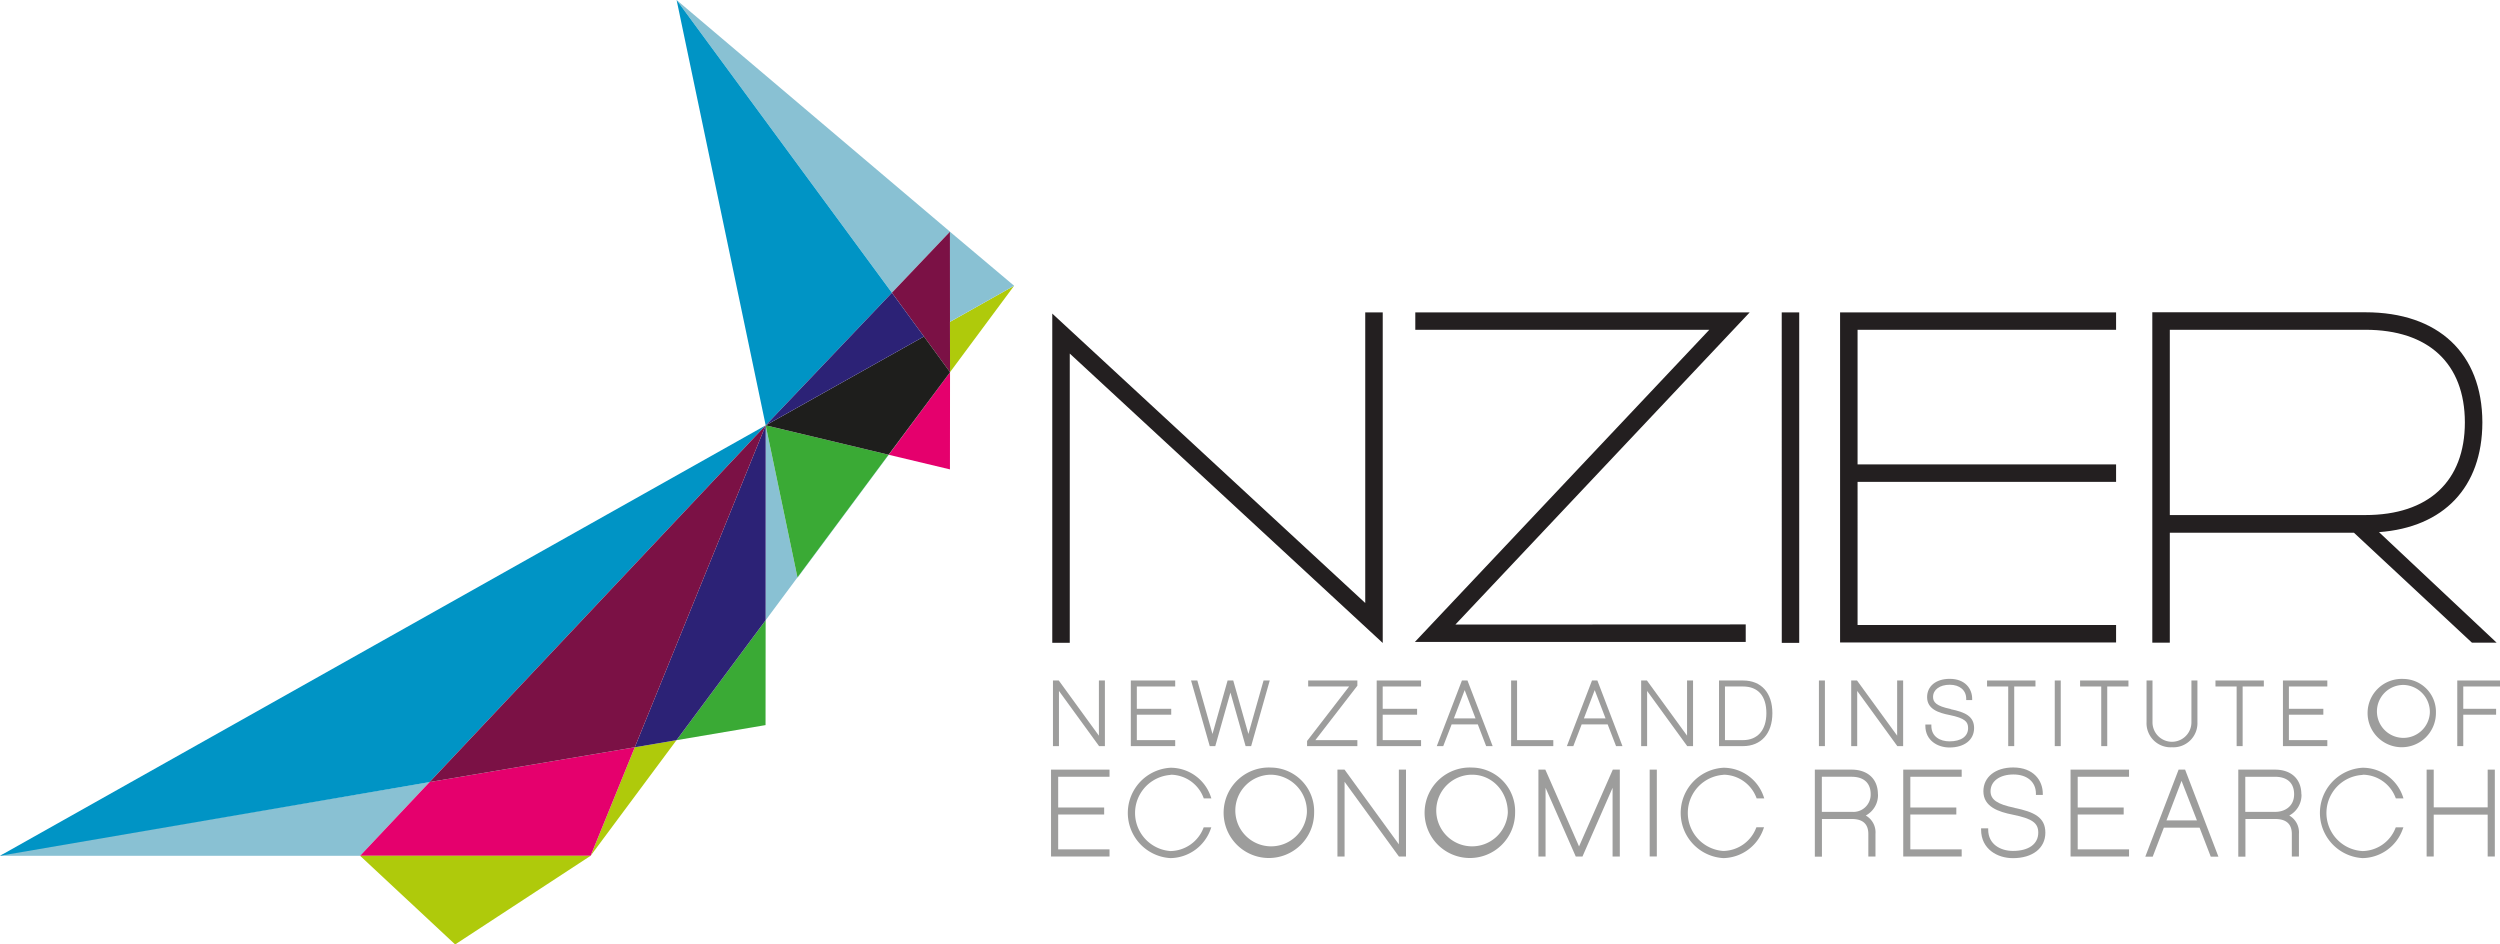 <svg xmlns="http://www.w3.org/2000/svg" viewBox="0 0 545.82 206.2"><defs><style>.cls-1{fill:#89c1d3;}.cls-2{fill:#afca0b;}.cls-3{fill:#0093c4;}.cls-4{fill:#3aaa35;}.cls-5{fill:#0094c5;}.cls-6{fill:#2c2276;}.cls-7{fill:#e5006d;}.cls-8{fill:#7b1145;}.cls-9{fill:#1e1e1c;}.cls-10{fill:#231f20;}.cls-11{fill:#9d9d9c;}</style></defs><g id="Layer_2" data-name="Layer 2"><g id="Layer_1-2" data-name="Layer 1"><polygon class="cls-1" points="0.53 186.55 0 186.84 78.62 186.84 93.8 170.74 0.53 186.55"/><polygon class="cls-2" points="128.95 186.84 147.7 161.6 138.59 163.15 128.95 186.84"/><polygon class="cls-1" points="167.16 135.42 174.11 126.06 167.17 92.86 167.16 135.42"/><polygon class="cls-2" points="207.42 81.25 221.41 62.39 207.4 70.28 207.42 81.25"/><polyline class="cls-1" points="147.72 0 194.73 63.91 207.41 50.58"/><polygon class="cls-3" points="174.11 126.06 174.12 126.11 194.03 99.29 194 99.28 174.11 126.06"/><polygon class="cls-4" points="167.17 92.86 174.11 126.06 194 99.28 167.17 92.86"/><polygon class="cls-5" points="167.17 92.86 194.73 63.92 147.72 0 167.17 92.86"/><polygon class="cls-4" points="167.14 158.31 167.16 135.42 147.7 161.6 167.14 158.31"/><polygon class="cls-6" points="167.17 92.86 138.59 163.15 147.7 161.6 167.16 135.42 167.17 92.86"/><polygon class="cls-5" points="0 186.84 93.79 170.75 167.17 92.86 0 186.84"/><polygon class="cls-7" points="207.4 102.48 207.42 81.27 194.03 99.29 207.4 102.48"/><polygon class="cls-8" points="207.41 50.58 194.73 63.91 207.42 81.27 207.4 70.27 207.41 70.26 207.41 50.58"/><polygon class="cls-9" points="201.72 73.47 167.18 92.86 194 99.28 207.42 81.27 201.72 73.47"/><polygon class="cls-6" points="194.73 63.92 167.17 92.86 201.72 73.47 194.73 63.92"/><polygon class="cls-7" points="93.8 170.74 78.62 186.84 128.95 186.84 138.59 163.15 93.8 170.74"/><polygon class="cls-8" points="93.8 170.74 138.59 163.15 167.17 92.86 93.8 170.74"/><polygon class="cls-2" points="78.62 186.84 99.37 206.2 128.95 186.84 78.62 186.84"/><polygon class="cls-1" points="207.39 50.58 207.41 70.26 221.41 62.39 207.39 50.58"/><path class="cls-10" d="M233.56,77.19l68.33,63.19V68.21h-3.82v63.44L229.74,68.46v71.88h3.82Zm84.19,59.17L382,68.21H309V72h64.19l-64.28,68.15h72.23v-3.82Zm71.26,4h3.81V68.21H389Zm16.55-35.15H462v-3.82H405.56V72H462V68.2H401.74v72.07H462v-3.82H405.56Zm132.59-13c0,12.86-7.93,20.24-21.72,20.24h-42.7V72h42.7c13.79,0,21.7,7.37,21.72,20.22m3.82.06v-.1h0c-.05-15-9.58-24-25.54-24H469.91v72.13h3.82v-24h40.2l25.76,24h5.39L519.4,116.18c14.16-1.05,22.52-9.81,22.57-23.88Z"/><polygon class="cls-11" points="229.47 187 242.24 187 242.24 185.44 231.03 185.44 231.03 177.83 241.07 177.83 241.07 176.3 231.03 176.3 231.03 169.59 242.24 169.59 242.24 168.03 229.47 168.03 229.47 187"/><path class="cls-11" d="M255.57,169.14a7.74,7.74,0,0,1,7.18,5l.07.18h1.66l-.13-.38a9.27,9.27,0,0,0-8.78-6.32,9.88,9.88,0,0,0,0,19.73,9.47,9.47,0,0,0,8.75-6.33l.14-.39H262.8l-.07.18a7.87,7.87,0,0,1-7.16,5,8.33,8.33,0,0,1,0-16.62"/><path class="cls-11" d="M285.33,177.44a7.82,7.82,0,1,1-7.8-8.3,8,8,0,0,1,7.8,8.3m-7.8-9.86a9.88,9.88,0,1,0,9.38,9.86,9.53,9.53,0,0,0-9.38-9.86"/><polygon class="cls-11" points="305.41 184.34 293.55 168.03 292 168.03 292 187 293.56 187 293.56 170.69 305.42 187 306.97 187 306.97 168.03 305.41 168.03 305.41 184.34"/><path class="cls-11" d="M329.2,177.44a7.82,7.82,0,1,1-7.79-8.3c4.37,0,7.79,3.64,7.79,8.3m-7.79-9.86a9.88,9.88,0,1,0,9.38,9.86,9.53,9.53,0,0,0-9.38-9.86"/><polygon class="cls-11" points="344.75 184.8 337.39 168.03 335.88 168.03 335.88 187 337.44 187 337.44 172 344.03 187 345.5 187 352.07 172 352.07 187 353.65 187 353.65 168.03 352.12 168.03 344.75 184.8"/><rect class="cls-11" x="360.17" y="168.03" width="1.56" height="18.96"/><path class="cls-11" d="M376.28,169.14a7.75,7.75,0,0,1,7.18,5l.07.18h1.66l-.13-.38a9.27,9.27,0,0,0-8.78-6.32,9.88,9.88,0,0,0,0,19.73A9.47,9.47,0,0,0,385,181l.14-.39h-1.66l-.08.18a7.84,7.84,0,0,1-7.15,5,8.33,8.33,0,0,1,0-16.62"/><path class="cls-11" d="M408.42,173.41a3.77,3.77,0,0,1-4.08,3.84h-6.58v-7.66h6.47c2.7,0,4.19,1.36,4.19,3.82m1.58,0c0-3.32-2.21-5.38-5.77-5.38h-8v19h1.55v-8.22h6.53c2.39,0,3.6,1.1,3.6,3.27V187h1.56v-4.95a4.23,4.23,0,0,0-2.12-4,5.05,5.05,0,0,0,2.67-4.61"/><polygon class="cls-11" points="415.53 187 428.29 187 428.29 185.44 417.08 185.44 417.08 177.83 427.12 177.83 427.12 176.3 417.08 176.3 417.08 169.59 428.29 169.59 428.29 168.03 415.53 168.03 415.53 187"/><path class="cls-11" d="M439.82,176.36c-3.76-.76-5.23-1.78-5.23-3.61,0-2.19,2-3.66,5-3.66s4.91,1.64,4.91,4.19v.28H446v-.28c0-2.85-2-5.72-6.46-5.72-3.89,0-6.51,2.08-6.51,5.19,0,3.4,3.28,4.5,6.48,5.13,4.16.85,5.5,1.79,5.5,3.9,0,2.49-2.07,4-5.54,4-2.68,0-5.39-1.44-5.39-4.64v-.29h-1.55v.29c0,4.27,3.59,6.22,6.94,6.22,4.31,0,7.09-2.18,7.09-5.56s-2.47-4.54-6.75-5.42"/><polygon class="cls-11" points="452.06 187 464.83 187 464.83 185.44 453.62 185.44 453.62 177.83 463.66 177.83 463.66 176.3 453.62 176.3 453.62 169.59 464.83 169.59 464.83 168.03 452.06 168.03 452.06 187"/><path class="cls-11" d="M479.65,179.11H473l3.29-8.63Zm-4-11.08-7.27,19H470l2.43-6.33h7.8l2.44,6.33h1.67l-7.27-19Z"/><path class="cls-11" d="M500.87,173.41c0,2.65-2.05,3.84-4.09,3.84h-6.57v-7.66h6.47c2.7,0,4.19,1.36,4.19,3.82m1.58,0c0-3.32-2.21-5.38-5.77-5.38h-8v19h1.56v-8.22h6.52c2.39,0,3.61,1.1,3.61,3.27V187h1.55v-4.95a4.23,4.23,0,0,0-2.11-4,5.05,5.05,0,0,0,2.67-4.61"/><path class="cls-11" d="M515.84,169.14a7.74,7.74,0,0,1,7.17,5l.08.18h1.66l-.13-.39a9.28,9.28,0,0,0-8.78-6.31,9.88,9.88,0,0,0,0,19.73,9.47,9.47,0,0,0,8.74-6.33l.15-.39h-1.66l-.08.18a7.86,7.86,0,0,1-7.15,5,8.32,8.32,0,0,1,0-16.62"/><polygon class="cls-11" points="543.13 176.27 531.35 176.27 531.35 168.03 529.8 168.03 529.8 187 531.35 187 531.35 177.86 543.13 177.86 543.13 187 544.69 187 544.69 168.03 543.13 168.03 543.13 176.27"/><polygon class="cls-11" points="231.2 150.85 239.96 162.9 241.23 162.9 241.23 148.57 239.92 148.57 239.92 160.62 231.16 148.57 229.89 148.57 229.89 162.9 231.2 162.9 231.2 150.85"/><polygon class="cls-11" points="256.58 161.59 248.2 161.59 248.2 156.04 255.71 156.04 255.71 154.75 248.2 154.75 248.2 149.88 256.58 149.88 256.58 148.57 246.89 148.57 246.89 162.9 256.58 162.9 256.58 161.59"/><polygon class="cls-11" points="271.89 162.69 271.95 162.9 273.16 162.9 277.22 148.57 275.87 148.57 272.56 160.25 269.31 148.78 269.25 148.57 268.02 148.57 264.72 160.25 261.47 148.78 261.41 148.57 260.04 148.57 264.12 162.9 265.33 162.9 268.64 151.2 271.89 162.69"/><polygon class="cls-11" points="296.35 161.59 287.18 161.59 296.29 149.79 296.35 149.71 296.35 148.57 285.61 148.57 285.61 149.88 294.55 149.88 285.43 161.7 285.37 161.78 285.37 162.9 296.35 162.9 296.35 161.59"/><polygon class="cls-11" points="300.57 162.9 310.26 162.9 310.26 161.59 301.88 161.59 301.88 156.04 309.39 156.04 309.39 154.75 301.88 154.75 301.88 149.88 310.26 149.88 310.26 148.57 300.57 148.57 300.57 162.9"/><path class="cls-11" d="M317.42,156.85l2.36-6.18,2.37,6.18Zm-.49,1.31h5.72l1.82,4.74h1.42l-5.5-14.33h-1.21l-5.49,14.33h1.41Z"/><polygon class="cls-11" points="339.13 161.59 331.22 161.59 331.22 148.57 329.92 148.57 329.92 162.9 339.13 162.9 339.13 161.59"/><path class="cls-11" d="M345.81,156.85l2.36-6.18,2.37,6.18Zm1.77-8.28-5.49,14.33h1.41l1.82-4.74H351l1.83,4.74h1.4l-5.48-14.33Z"/><polygon class="cls-11" points="369.64 162.9 369.64 148.57 368.33 148.57 368.33 160.61 359.57 148.57 358.31 148.57 358.31 162.9 359.61 162.9 359.61 150.85 368.37 162.9 369.64 162.9"/><path class="cls-11" d="M385.65,155.71c0,3.68-1.91,5.88-5.1,5.88h-3.94V149.88h3.94c3.28,0,5.1,2.07,5.1,5.83m-5.1-7.14h-5.24V162.9h5.24c3.95,0,6.41-2.76,6.41-7.19s-2.4-7.14-6.41-7.14"/><rect class="cls-11" x="397.12" y="148.57" width="1.31" height="14.33"/><polygon class="cls-11" points="414.2 160.61 405.44 148.57 404.17 148.57 404.17 162.9 405.48 162.9 405.48 150.85 414.24 162.9 415.51 162.9 415.51 148.57 414.2 148.57 414.2 160.61"/><path class="cls-11" d="M425.9,154.8c-3.2-.65-3.86-1.52-3.86-2.63,0-1.6,1.47-2.67,3.64-2.67s3.6,1.2,3.6,3.06v.29h1.3v-.29c0-2.16-1.51-4.35-4.9-4.35-3,0-4.94,1.59-4.94,4,0,2.6,2.48,3.43,4.9,3.9,3.43.7,4.05,1.51,4.05,2.85,0,1.82-1.52,2.9-4.07,2.9-2,0-3.95-1-3.95-3.39v-.29h-1.31v.29c0,3.24,2.73,4.73,5.26,4.73,3.27,0,5.38-1.67,5.38-4.24s-1.95-3.47-5.1-4.12"/><polygon class="cls-11" points="438.45 162.9 439.76 162.9 439.76 149.88 444.4 149.88 444.4 148.57 433.83 148.57 433.83 149.88 438.45 149.88 438.45 162.9"/><rect class="cls-11" x="448.61" y="148.57" width="1.31" height="14.33"/><polygon class="cls-11" points="458.76 162.9 460.07 162.9 460.07 149.88 464.7 149.88 464.7 148.57 454.14 148.57 454.14 149.88 458.76 149.88 458.76 162.9"/><path class="cls-11" d="M474.2,163.15a5.26,5.26,0,0,0,5.56-5.45v-9.13h-1.31v9.13a4.25,4.25,0,0,1-8.5,0v-9.13h-1.3v9.13a5.26,5.26,0,0,0,5.55,5.45"/><polygon class="cls-11" points="489.63 162.9 489.63 149.88 494.26 149.88 494.26 148.57 483.7 148.57 483.7 149.88 488.32 149.88 488.32 162.9 489.63 162.9"/><polygon class="cls-11" points="508.12 161.59 499.73 161.59 499.73 156.04 507.25 156.04 507.25 154.75 499.73 154.75 499.73 149.88 508.12 149.88 508.12 148.57 498.43 148.57 498.43 162.9 508.12 162.9 508.12 161.59"/><path class="cls-11" d="M530.5,155.68a5.78,5.78,0,1,1-5.75-6.14,5.9,5.9,0,0,1,5.75,6.14m-5.75-7.45a7.46,7.46,0,1,0,7.08,7.45,7.19,7.19,0,0,0-7.08-7.45"/><polygon class="cls-11" points="545.82 149.88 545.82 148.57 536.49 148.57 536.49 162.9 537.8 162.9 537.8 156.04 544.97 156.04 544.97 154.75 537.8 154.75 537.8 149.88 545.82 149.88"/></g></g></svg>